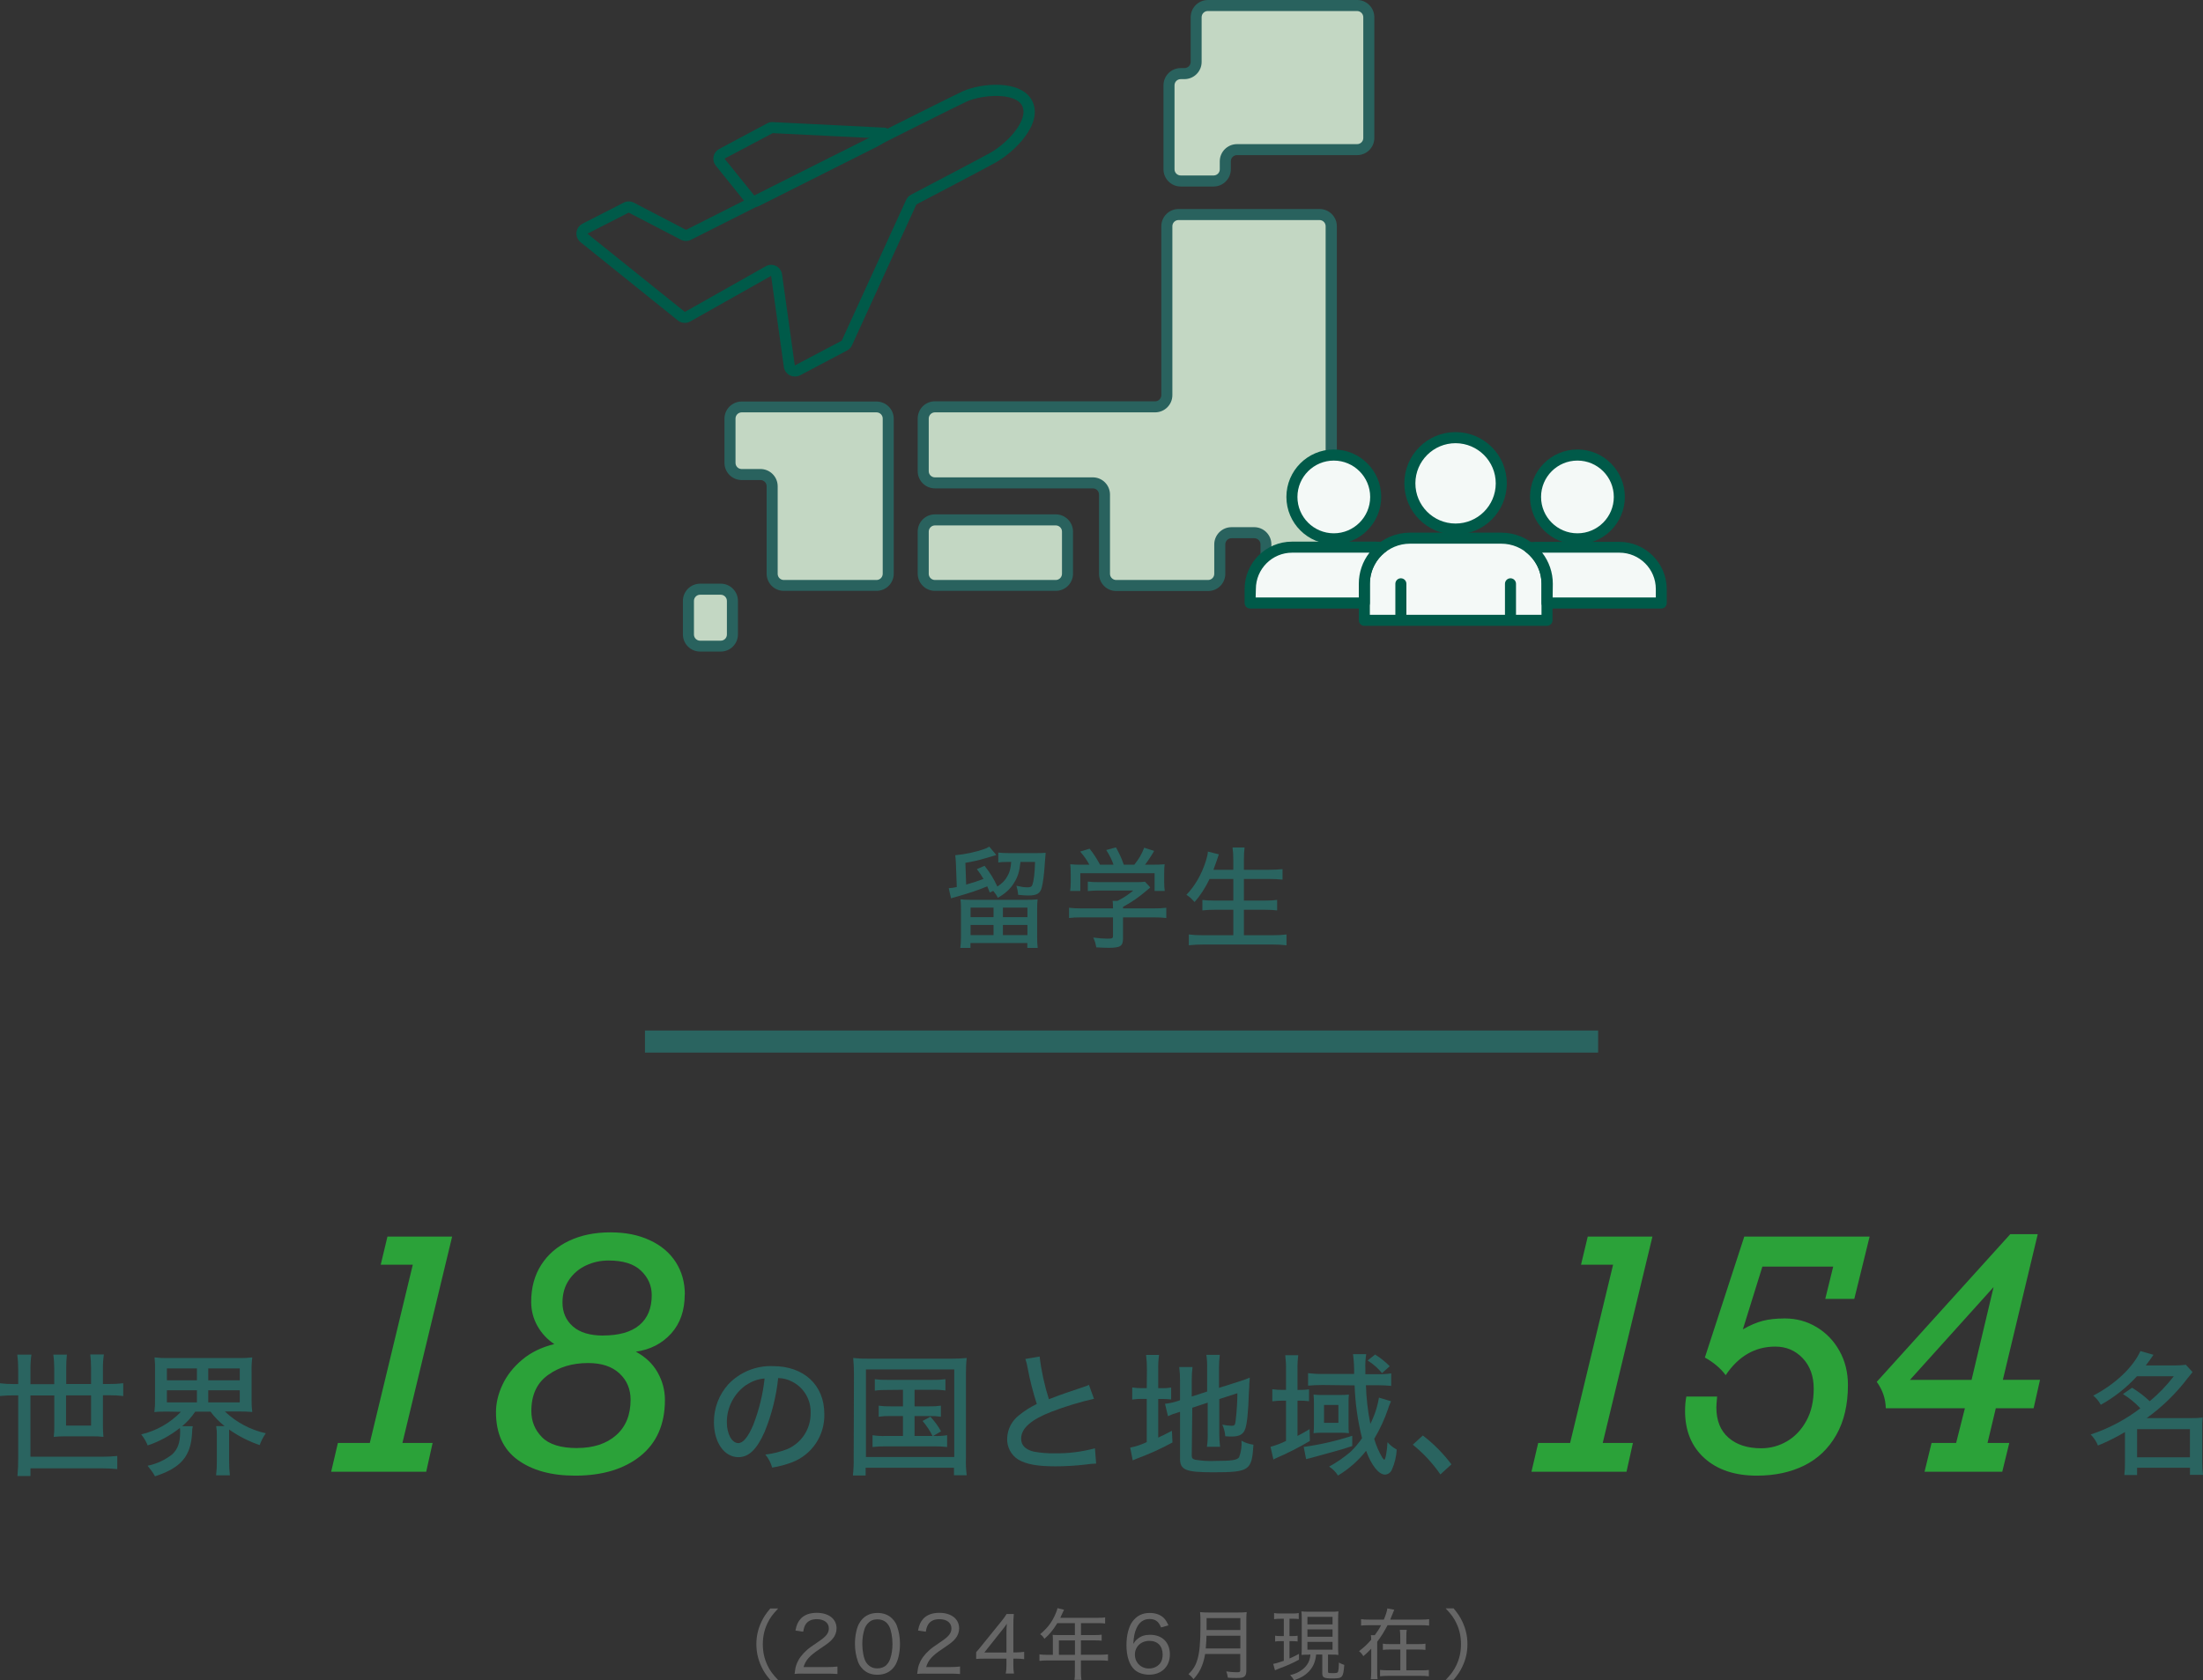 <?xml version="1.0" encoding="UTF-8"?><svg id="_レイヤー_2" xmlns="http://www.w3.org/2000/svg" width="399.14" height="304.53" xmlns:xlink="http://www.w3.org/1999/xlink" viewBox="0 0 399.14 304.53"><rect x="0" y="0" width="399.14" height="304.53" fill="#333333" stroke="none"/><defs><style>.cls-1{clip-path:url(#clippath);}.cls-1,.cls-2,.cls-3,.cls-4,.cls-5,.cls-6,.cls-7,.cls-8,.cls-9,.cls-10,.cls-11,.cls-12,.cls-13,.cls-14{stroke-width:0px;}.cls-1,.cls-2,.cls-7,.cls-8,.cls-9,.cls-10,.cls-11{fill:none;}.cls-3{fill:#005a49;}.cls-4{fill:#666;}.cls-15{clip-path:url(#clippath-3);}.cls-16{clip-path:url(#clippath-7);}.cls-5{fill:#c3d7c3;}.cls-6{fill:#29625e;}.cls-7{clip-path:url(#clippath-2);}.cls-8{clip-path:url(#clippath-1);}.cls-9{clip-path:url(#clippath-4);}.cls-10{clip-path:url(#clippath-5);}.cls-11{clip-path:url(#clippath-6);}.cls-12{fill:#2ba239;}.cls-13{fill:#f4f9f7;}.cls-14{fill:#2a6460;}</style><clipPath id="clippath"><circle class="cls-2" cx="241.67" cy="90.06" r="7.59"/></clipPath><clipPath id="clippath-1"><path class="cls-1" d="M241.67,98.64c-4.74,0-8.59-3.84-8.6-8.58,0-4.74,3.84-8.59,8.58-8.6,4.74,0,8.59,3.84,8.6,8.58,0,0,0,.01,0,.02-.01,4.73-3.85,8.57-8.58,8.58ZM241.67,83.47c-3.64,0-6.59,2.94-6.6,6.58s2.94,6.59,6.58,6.6c3.64,0,6.59-2.94,6.6-6.58h0c0-3.64-2.95-6.59-6.58-6.6Z"/></clipPath><clipPath id="clippath-2"><path class="cls-8" d="M250.42,99.26c-.38-.06-.77-.1-1.16-.1h-15.18c-4.19.01-7.57,3.4-7.58,7.59v2.53h20.69v-3.48c0-2.56,1.2-4.98,3.23-6.54h0Z"/></clipPath><clipPath id="clippath-3"><path class="cls-7" d="M247.19,110.28h-20.69c-.55,0-1-.45-1-1v-2.53c0-4.74,3.84-8.58,8.58-8.59h15.17c.45,0,.89.04,1.33.11.39.06.71.35.81.74.08.37-.05.76-.35,1-1.8,1.36-2.85,3.49-2.85,5.75v3.48c.02.55-.41,1.02-.96,1.04-.01,0-.03,0-.04,0h0ZM227.5,108.28h18.69v-2.48c0-2.04.67-4.03,1.93-5.64h-14c-3.64,0-6.58,2.95-6.58,6.59l-.04,1.53Z"/></clipPath><clipPath id="clippath-4"><circle class="cls-2" cx="285.8" cy="90.06" r="7.59"/></clipPath><clipPath id="clippath-5"><path class="cls-9" d="M285.8,98.64c-4.74,0-8.59-3.85-8.59-8.59s3.85-8.59,8.59-8.59,8.59,3.85,8.59,8.59h0c0,4.75-3.85,8.59-8.59,8.59ZM285.8,83.47c-3.64,0-6.59,2.95-6.59,6.59s2.95,6.59,6.59,6.59,6.59-2.95,6.59-6.59h0c0-3.64-2.95-6.59-6.59-6.59Z"/></clipPath><clipPath id="clippath-6"><path class="cls-10" d="M277.05,99.26c.39-.06.78-.1,1.17-.1h15.17c4.19.01,7.58,3.4,7.59,7.59v2.53h-20.69v-3.48c-.01-2.56-1.21-4.98-3.24-6.54h0Z"/></clipPath><clipPath id="clippath-7"><path class="cls-11" d="M301,110.28h-20.71c-.55,0-1-.45-1-1v-3.48c0-2.26-1.06-4.38-2.85-5.75-.3-.24-.44-.63-.36-1,.1-.39.42-.68.81-.74.44-.07.88-.1,1.33-.11h15.17c4.74,0,8.58,3.85,8.59,8.59v2.53c-.02.53-.45.95-.98.96ZM281.31,108.28h18.69v-1.53c0-3.64-2.95-6.58-6.59-6.59h-14c1.25,1.61,1.93,3.6,1.93,5.64l-.03,2.48Z"/></clipPath></defs><g id="_レイヤー_1-2"><rect class="cls-5" x="167.27" y="94.22" width="26.14" height="11.86" rx="2.12" ry="2.12"/><path class="cls-6" d="M191.29,107.08h-21.9c-1.72,0-3.11-1.39-3.12-3.11v-7.64c0-1.72,1.4-3.11,3.12-3.11h21.9c1.72,0,3.11,1.39,3.12,3.11v7.67c-.02,1.71-1.41,3.08-3.12,3.08ZM169.39,95.22c-.61,0-1.11.5-1.12,1.11v7.67c0,.61.51,1.11,1.12,1.11h21.9c.61,0,1.11-.5,1.12-1.11v-7.67c0-.61-.51-1.11-1.12-1.11h-21.9Z"/><path class="cls-5" d="M218.82,1c-1.17,0-2.11.95-2.11,2.12v8.11c0,1.17-.95,2.11-2.12,2.11h-.69c-1.17,0-2.11.95-2.12,2.12v15.23c.01,1.16.96,2.1,2.12,2.11h6c1.16-.02,2.09-.95,2.1-2.11v-1.45c0-1.17.94-2.11,2.11-2.12h21.74c1.17.02,2.13-.92,2.15-2.09,0-.01,0-.02,0-.03V3.12c0-1.17-.94-2.11-2.11-2.12h-27.07Z"/><path class="cls-6" d="M219.92,33.8h-6c-1.72,0-3.11-1.39-3.12-3.11v-15.23c0-1.72,1.4-3.12,3.12-3.12h.69c.61,0,1.11-.5,1.12-1.11V3.12c0-1.71,1.38-3.1,3.09-3.12h27.07c1.72,0,3.11,1.4,3.11,3.12v21.88c0,1.72-1.39,3.11-3.11,3.11h-21.74c-.62-.02-1.13.47-1.15,1.09,0,.01,0,.03,0,.04v1.45c0,1.7-1.38,3.09-3.08,3.11h0ZM213.92,14.34c-.62,0-1.12.5-1.12,1.12v15.23c0,.61.51,1.11,1.12,1.11h6c.6-.02,1.08-.51,1.08-1.11v-1.45c0-1.72,1.39-3.11,3.11-3.12h21.74c.61.02,1.13-.46,1.15-1.07,0-.02,0-.03,0-.05V3.12c0-.61-.5-1.11-1.11-1.12h-27.07c-.61,0-1.11.51-1.11,1.12v8.11c0,1.72-1.4,3.11-3.12,3.11h-.67Z"/><path class="cls-5" d="M134.38,73.73c-1.16,0-2.11.95-2.12,2.11v8c-.02,1.18.92,2.14,2.1,2.16,0,0,.01,0,.02,0h3.4c1.17,0,2.11.94,2.12,2.11v15.89c0,1.16.95,2.1,2.11,2.11h16.8c1.16,0,2.11-.95,2.12-2.11v-28.16c-.01-1.16-.96-2.1-2.12-2.11h-24.43Z"/><path class="cls-6" d="M158.81,107.08h-16.81c-1.7,0-3.08-1.38-3.1-3.08v-15.9c-.01-.61-.51-1.1-1.12-1.1h-3.4c-1.72,0-3.12-1.4-3.12-3.12v-8c0-1.72,1.4-3.11,3.12-3.11h24.43c1.72,0,3.11,1.39,3.12,3.11v28.12c-.02,1.71-1.41,3.08-3.12,3.08ZM134.38,74.73c-.61,0-1.11.5-1.12,1.11v8c-.02.62.46,1.14,1.08,1.16.01,0,.03,0,.04,0h3.4c1.72,0,3.11,1.39,3.12,3.11v15.89c0,.61.5,1.11,1.11,1.11h16.8c.61,0,1.11-.5,1.12-1.11v-28.16c0-.61-.51-1.11-1.12-1.11h-24.43Z"/><path class="cls-5" d="M211.41,71.61c0,1.16-.95,2.11-2.11,2.12h-39.91c-1.16,0-2.11.95-2.12,2.11v9.55c0,1.17.95,2.11,2.12,2.12h28.61c1.16,0,2.1.95,2.11,2.11v14.38c0,1.17.95,2.11,2.12,2.11h16.65c1.17,0,2.11-.94,2.12-2.11v-5.34c0-1.17.95-2.11,2.12-2.12h4.15c1.17,0,2.11.95,2.11,2.12v5.34c.01,1.16.96,2.1,2.12,2.11h7.59c1.17,0,2.11-.94,2.12-2.11v-63c0-1.17-.95-2.12-2.12-2.12h-25.56c-1.17,0-2.12.95-2.12,2.12v30.61Z"/><path class="cls-6" d="M239.09,107.08h-7.59c-1.72,0-3.11-1.39-3.12-3.11v-5.31c0-.61-.5-1.11-1.11-1.12h-4.15c-.62,0-1.12.5-1.12,1.12v5.34c0,1.72-1.39,3.11-3.11,3.11h-16.65c-1.72,0-3.11-1.39-3.12-3.11v-14.38c0-.61-.5-1.11-1.11-1.11,0,0,0,0-.01,0h-28.61c-1.72,0-3.12-1.4-3.12-3.12v-9.55c0-1.72,1.4-3.11,3.12-3.11h39.91c.61,0,1.11-.51,1.11-1.12v-30.61c0-1.72,1.4-3.12,3.12-3.12h25.56c1.72,0,3.12,1.4,3.12,3.12v63c-.02,1.71-1.41,3.08-3.12,3.08h0ZM223.09,95.54h4.15c1.72,0,3.11,1.4,3.11,3.12v5.34c0,.61.51,1.11,1.12,1.11h7.59c.61,0,1.11-.5,1.12-1.11v-63c0-.62-.5-1.12-1.12-1.12h-25.53c-.62,0-1.12.5-1.12,1.12v30.61c0,1.72-1.39,3.11-3.11,3.12h-39.91c-.61,0-1.11.5-1.12,1.11v9.55c0,.62.5,1.12,1.12,1.12h28.61c1.72,0,3.1,1.39,3.11,3.11v14.38c0,.61.51,1.11,1.12,1.11h16.65c.61,0,1.11-.49,1.12-1.1,0,0,0,0,0-.01v-5.34c0-1.72,1.4-3.12,3.12-3.12h-.03Z"/><rect class="cls-5" x="124.73" y="106.78" width="7.97" height="10.3" rx="2.12" ry="2.12"/><path class="cls-6" d="M130.59,118.08h-3.75c-1.72,0-3.11-1.39-3.11-3.11h0v-6.07c0-1.72,1.39-3.11,3.11-3.12h3.75c1.72,0,3.11,1.4,3.11,3.12v6.1c-.02,1.71-1.4,3.08-3.11,3.08ZM126.84,107.78c-.61,0-1.11.51-1.11,1.12v6.1c0,.61.5,1.11,1.11,1.11h3.75c.61,0,1.11-.5,1.11-1.11h0v-6.1c0-.61-.5-1.11-1.11-1.12h-3.75Z"/><path class="cls-3" d="M144,68.23c-.32,0-.63-.08-.91-.22-.58-.3-.98-.86-1.07-1.5l-2.31-16.51-14.65,8.26c-.71.4-1.6.33-2.24-.18l-17.64-14.19c-.86-.69-1-1.95-.31-2.81.18-.22.4-.4.65-.53l7.48-3.82c.58-.3,1.26-.3,1.84,0l9.46,4.93c1.92-1,47.38-23.85,50.08-25.09,3.25-1.5,10.65-2.25,12.64,1.73,2.08,4.15-3.31,9.32-6.66,11.17-2.55,1.41-10.87,5.77-14.33,7.58l-11.67,25.53c-.18.41-.49.74-.89.94l-8.47,4.48c-.31.16-.65.24-1,.23h0ZM139.71,48c.31,0,.61.07.89.2.59.29,1,.86,1.09,1.51l2.31,16.52,8.5-4.48,11.68-25.53c.19-.4.5-.73.89-.94,3.46-1.81,11.76-6.16,14.3-7.56,3.15-1.74,7.08-6,5.83-8.53-1.25-2.53-7.34-2-10-.81s-48.1,24.1-50,25.07c-.57.29-1.25.29-1.82,0l-9.47-4.92-7.48,3.82,17.65,14.18,14.65-8.27c.3-.17.64-.26.98-.26h0Z"/><path class="cls-3" d="M136.69,37.51c-.61,0-1.19-.27-1.57-.74l-5.45-6.77c-.68-.87-.53-2.13.34-2.81.09-.07.19-.14.29-.19l8.7-4.64c.31-.17.65-.25,1-.23l20.11,1c.58-.03,1.09.35,1.23.91.08.42.25,1.19-2.59,2.62l-21.17,10.64c-.28.14-.58.21-.89.21ZM140,24.13l-8.73,4.62,5.45,6.76,20.91-10.51-17.63-.87Z"/><circle class="cls-13" cx="263.74" cy="87.6" r="8.28"/><path class="cls-3" d="M263.74,96.87c-5.13.01-9.29-4.13-9.3-9.26-.01-5.13,4.13-9.29,9.26-9.3,5.13-.01,9.29,4.13,9.3,9.26,0,0,0,.02,0,.03,0,5.11-4.15,9.26-9.26,9.27ZM263.74,80.32c-4.02-.01-7.29,3.24-7.3,7.26-.01,4.02,3.24,7.29,7.26,7.3s7.29-3.24,7.3-7.26c0,0,0-.01,0-.02,0-4.01-3.25-7.26-7.26-7.28Z"/><path class="cls-13" d="M253.81,105.8v6.62h26.48v-6.62c-.02-4.57-3.72-8.26-8.29-8.27h-16.54c-4.56.01-8.26,3.71-8.27,8.27v6.62h6.62v-6.62Z"/><path class="cls-3" d="M280.29,113.42h-33.1c-.55,0-1-.45-1-1v-6.62c0-5.12,4.15-9.26,9.27-9.27h16.54c5.12,0,9.27,4.15,9.28,9.27v6.62c0,.55-.44.99-.99,1ZM274.67,111.42h4.62v-5.62c-.01-4.02-3.27-7.27-7.29-7.27h-16.54c-4.01,0-7.26,3.26-7.27,7.27v5.62h4.62v-5.62c0-.55.45-1,1-1s1,.45,1,1v5.62h17.86v-5.62c0-.55.45-1,1-1s1,.45,1,1v5.62Z"/><circle class="cls-13" cx="241.67" cy="90.06" r="7.59"/><path class="cls-3" d="M241.67,98.64c-4.74,0-8.59-3.84-8.6-8.58,0-4.74,3.84-8.59,8.58-8.6,4.74,0,8.59,3.84,8.6,8.58,0,0,0,.01,0,.02-.01,4.73-3.85,8.57-8.58,8.58ZM241.67,83.47c-3.64,0-6.59,2.94-6.6,6.58s2.94,6.59,6.58,6.6c3.64,0,6.59-2.94,6.6-6.58h0c0-3.64-2.95-6.59-6.58-6.6Z"/><path class="cls-13" d="M250.42,99.26c-.38-.06-.77-.1-1.16-.1h-15.18c-4.19.01-7.57,3.4-7.58,7.59v2.53h20.69v-3.48c0-2.56,1.2-4.98,3.23-6.54h0Z"/><path class="cls-3" d="M247.19,110.28h-20.69c-.55,0-1-.45-1-1v-2.53c0-4.74,3.84-8.58,8.58-8.59h15.17c.45,0,.89.04,1.33.11.39.06.71.35.81.74.08.37-.05.76-.35,1-1.8,1.36-2.85,3.49-2.85,5.75v3.48c.02.55-.41,1.02-.96,1.04-.01,0-.03,0-.04,0h0ZM227.5,108.28h18.69v-2.48c0-2.04.67-4.03,1.93-5.64h-14c-3.64,0-6.58,2.95-6.58,6.59l-.04,1.53Z"/><g class="cls-15"><circle class="cls-13" cx="241.67" cy="90.06" r="7.59"/><path class="cls-3" d="M241.67,98.64c-4.74,0-8.59-3.84-8.6-8.58,0-4.74,3.84-8.59,8.58-8.6,4.74,0,8.59,3.84,8.6,8.58,0,0,0,.01,0,.02-.01,4.73-3.85,8.57-8.58,8.58ZM241.67,83.47c-3.64,0-6.59,2.94-6.6,6.58s2.94,6.59,6.58,6.6c3.64,0,6.59-2.94,6.6-6.58h0c0-3.64-2.95-6.59-6.58-6.6Z"/><path class="cls-13" d="M226.5,106.75c0-4.19,3.39-7.58,7.58-7.59h15.18c4.19.01,7.57,3.4,7.58,7.59v2.53h-30.34v-2.53Z"/><path class="cls-3" d="M256.84,110.28h-30.34c-.55,0-1-.45-1-1v-2.53c0-4.74,3.84-8.58,8.58-8.59h15.17c4.74,0,8.58,3.85,8.59,8.59v2.53c0,.55-.45,1-1,1ZM227.5,108.28h28.34v-1.53c0-3.64-2.95-6.58-6.59-6.59h-15.17c-3.64,0-6.58,2.95-6.58,6.59v1.53Z"/></g><circle class="cls-13" cx="285.8" cy="90.06" r="7.59"/><path class="cls-3" d="M285.8,98.64c-4.74,0-8.59-3.85-8.59-8.59s3.85-8.59,8.59-8.59,8.59,3.85,8.59,8.59h0c0,4.75-3.85,8.59-8.59,8.59ZM285.8,83.47c-3.64,0-6.59,2.95-6.59,6.59s2.95,6.59,6.59,6.59,6.59-2.95,6.59-6.59h0c0-3.64-2.95-6.59-6.59-6.59Z"/><path class="cls-13" d="M277.05,99.26c.39-.06.78-.1,1.17-.1h15.17c4.19.01,7.58,3.4,7.59,7.59v2.53h-20.69v-3.48c-.01-2.56-1.21-4.98-3.24-6.54h0Z"/><path class="cls-3" d="M301,110.28h-20.71c-.55,0-1-.45-1-1v-3.48c0-2.26-1.06-4.38-2.85-5.75-.3-.24-.44-.63-.36-1,.1-.39.42-.68.81-.74.44-.07.88-.1,1.33-.11h15.17c4.74,0,8.58,3.85,8.59,8.59v2.53c-.02.53-.45.95-.98.96ZM281.31,108.28h18.69v-1.53c0-3.64-2.95-6.58-6.59-6.59h-14c1.25,1.61,1.93,3.6,1.93,5.64l-.03,2.48Z"/><g class="cls-16"><circle class="cls-13" cx="285.8" cy="90.06" r="7.59"/><path class="cls-3" d="M285.8,98.64c-4.74,0-8.59-3.85-8.59-8.59s3.85-8.59,8.59-8.59,8.59,3.85,8.59,8.59h0c0,4.75-3.85,8.59-8.59,8.59ZM285.8,83.47c-3.64,0-6.59,2.95-6.59,6.59s2.95,6.59,6.59,6.59,6.59-2.95,6.59-6.59h0c0-3.64-2.95-6.59-6.59-6.59Z"/><path class="cls-13" d="M301,106.75c-.01-4.19-3.4-7.58-7.59-7.59h-15.19c-4.19.01-7.58,3.4-7.59,7.59v2.53h30.37v-2.53Z"/><path class="cls-3" d="M301,110.28h-30.37c-.55,0-1-.45-1-1v-2.53c0-4.74,3.85-8.58,8.59-8.59h15.17c4.74,0,8.58,3.85,8.59,8.59v2.53c0,.54-.44.99-.98,1ZM271.65,108.28h28.35v-1.53c0-3.64-2.95-6.58-6.59-6.59h-15.19c-3.64,0-6.58,2.95-6.59,6.59l.02,1.53Z"/></g><path class="cls-14" d="M116.85,186.76h172.7v4H116.85v-4Z"/><path class="cls-14" d="M3.3,248.28c0-.93-.05-1.86-.17-2.78h2.56c-.13.92-.18,1.85-.17,2.78v2.57h4.31v-2.79c0-.86-.05-1.71-.17-2.56h2.46c-.09.83-.13,1.66-.12,2.5v2.82h4.5v-2.82c0-.85-.04-1.69-.14-2.53h2.46c-.12.84-.18,1.68-.17,2.53v2.82h1.13c.85,0,1.7-.04,2.55-.14v2.32c-.85-.1-1.7-.15-2.55-.14h-1.13v5.42c0,.71.02,1.42.09,2.12-.66-.08-1.33-.11-2-.1h-5c-.67,0-1.34.03-2,.1.08-.66.11-1.33.1-2v-5.51h-4.32v11.11h12.91c.94,0,1.88-.04,2.82-.14v2.38c-.94-.1-1.88-.14-2.82-.14H5.52v1.4h-2.36c.1-1.09.15-2.18.14-3.28v-11.34h-.75c-.85-.01-1.7.03-2.55.12v-2.31c.85.1,1.7.15,2.55.14h.75v-2.55ZM11.97,252.88v5.47h4.53v-5.47h-4.53Z"/><path class="cls-14" d="M30.41,255.82c-1,0-1.69,0-2.44.09.1-.79.14-1.58.12-2.38v-5c.03-.84,0-1.69-.09-2.53.82.1,1.65.14,2.48.12h12.74c.83.02,1.66-.02,2.49-.12-.11.83-.15,1.67-.13,2.51v5c-.02.8.02,1.59.13,2.38-.75-.07-1.47-.09-2.46-.09h-2.51c2.07,1.97,4.63,3.33,7.42,3.95-.47.66-.84,1.38-1.11,2.14-1.97-.67-3.84-1.62-5.54-2.82v5.72c0,.86.04,1.72.14,2.58h-2.5c.1-.86.15-1.72.14-2.58v-4.46c.02-.63-.02-1.26-.12-1.88h1.52c-.96-.76-1.82-1.64-2.55-2.62h-2.77c-.66.99-1.46,1.88-2.37,2.64h1.93c-.09.35-.13.72-.12,1.08-.2,4.36-2,6.46-6.73,8-.17-.32-.36-.63-.57-.92q-.58-.74-.77-1c1.62-.32,3.15-1.03,4.45-2.05,1-.94,1.45-2.07,1.45-4.09,0-.23,0-.47-.05-.7-1.75,1.38-3.72,2.45-5.83,3.16-.29-.72-.69-1.4-1.18-2,2.74-.64,5.25-2.06,7.2-4.09l-2.37-.04ZM30.24,250.15h5.44v-2.15h-5.44v2.15ZM30.24,254.15h5.44v-2.19h-5.44v2.19ZM37.73,250.15h5.71v-2.15h-5.71v2.15ZM37.73,254.15h5.71v-2.19h-5.71v2.19Z"/><path class="cls-14" d="M138.53,259.5c-1.4,3.18-2.87,4.58-4.75,4.58-2.55,0-4.43-2.67-4.43-6.34-.02-2.53.91-4.98,2.6-6.86,2.1-2.22,5.05-3.42,8.1-3.3,5.61,0,9.3,3.44,9.3,8.65.12,3.83-2.17,7.33-5.74,8.74-1.2.46-2.44.8-3.71,1-.24-.87-.66-1.67-1.23-2.36,1.37-.16,2.71-.5,4-1,2.6-1.13,4.25-3.72,4.2-6.55.08-2.36-1.2-4.56-3.3-5.64-.79-.43-1.68-.66-2.58-.68-.35,3.35-1.18,6.64-2.46,9.76ZM135.23,250.97c-2.23,1.54-3.56,4.09-3.54,6.8,0,2.09.91,3.76,2.07,3.76.87,0,1.76-1.06,2.7-3.26,1.06-2.71,1.76-5.55,2.07-8.45-1.19.09-2.33.5-3.3,1.18v-.03Z"/><path class="cls-14" d="M154.72,249.05c0-1.09-.05-2-.14-2.94.93.1,1.87.14,2.81.12h14.92c.95.01,1.9-.03,2.84-.12-.11.98-.15,1.96-.14,2.94v15.13c-.04,1.06,0,2.13.14,3.18h-2.31v-1.36h-16v1.4h-2.31c.12-1.06.16-2.12.14-3.18l.05-15.17ZM156.89,264.05h16v-15.87h-16v15.87ZM160.72,251.9c-.74-.02-1.49.02-2.22.13v-2.08c.74.1,1.48.14,2.22.12h8.28c.77.02,1.53-.02,2.29-.12v2.05c-.75-.11-1.5-.15-2.26-.13h-3.33v3h2.65c.71.02,1.42-.02,2.12-.12v2c-.7-.1-1.41-.14-2.12-.12h-2.65v3.61h3.61c.77.03,1.53-.02,2.29-.14v2.14c-.76-.09-1.52-.13-2.29-.12h-8.91c-.77-.01-1.54.03-2.31.12v-2.14c.76.12,1.54.17,2.31.14h3.2v-3.61h-2.28c-.71-.02-1.42.02-2.12.12v-2c.7.1,1.41.14,2.12.12h2.28v-3l-2.88.03ZM168.57,256.75c.75.8,1.4,1.69,1.93,2.65l-1.52.89c-.49-1-1.11-1.93-1.83-2.77l1.42-.77Z"/><path class="cls-14" d="M188.36,245.84c.31,2.63.88,5.22,1.68,7.74,1.16-.46,1.91-.73,3.13-1.16l3.23-1.09c.31-.09.6-.21.89-.36l.92,2.53c-2.62.6-5.19,1.38-7.69,2.34-3.68,1.42-5.51,3-5.51,4.89,0,1.18.74,1.95,2.26,2.34,1.26.23,2.53.34,3.81.31,2.46.04,4.92-.26,7.3-.91l.22,2.77c-.63.02-1.26.08-1.88.17-1.83.22-3.68.33-5.52.33-3.23,0-5.23-.36-6.72-1.23-1.31-.83-2.07-2.3-2-3.85.05-1.64.84-3.17,2.14-4.17.99-.81,2.07-1.5,3.23-2.05-.7-2.16-1.26-4.37-1.68-6.6-.08-.53-.21-1.05-.39-1.56l2.58-.44Z"/><path class="cls-14" d="M207.8,248.28c.01-.91-.04-1.82-.15-2.73h2.35c-.13.91-.18,1.83-.15,2.75v3.28h.6c.58.02,1.17-.02,1.74-.12v2.16c-.6-.07-1.21-.1-1.81-.09h-.53v7c.94-.43,1.28-.6,2.48-1.23l.1,2.12c-2.14,1.16-4.36,2.16-6.65,3l-.55.24-.46-2.31c1.04-.21,2.05-.54,3-1v-7.83h-.7c-.65-.02-1.29.02-1.93.12v-2.19c.64.1,1.28.14,1.93.12h.7l.03-3.29ZM215.92,263.72c0,.51.12.67.6.82,1.21.2,2.44.28,3.66.22,3,0,3.95-.15,4.32-.66.36-.96.51-1.98.43-3,.67.37,1.41.62,2.17.72-.29,4.7-.7,5-7.35,5-4.92,0-5.95-.43-5.95-2.46v-8.5l-.65.21c-.53.15-1.04.34-1.54.58l-.53-2.24c.76-.09,1.51-.25,2.24-.48l.48-.17v-3.49c.01-.85-.04-1.69-.15-2.53h2.41c-.1.81-.14,1.62-.14,2.43v2.92l2.79-.9v-4.31c.02-.78-.03-1.57-.14-2.34h2.43c-.09.79-.14,1.59-.14,2.39v3.59l3.57-1.13c.68-.2,1.35-.44,2-.73q0,.34-.08,1.11c0,.22,0,.73-.07,1.45-.12,3.76-.34,5.8-.67,6.74s-1,1.38-2.41,1.38c-.31,0-.6,0-1.21-.05-.05-.73-.23-1.44-.53-2.1.55.12,1.12.19,1.69.2.51,0,.63-.12.72-.9.2-1.66.31-3.33.32-5l-3.28,1.06v6.29c0,.79.04,1.58.14,2.36h-2.38c.12-.8.16-1.62.14-2.43v-5.57l-2.79.92-.1,8.6Z"/><path class="cls-14" d="M233,248.28c.02-.9-.03-1.79-.14-2.68h2.36c-.12.89-.16,1.78-.14,2.68v3.61h.29c.6.01,1.2-.02,1.8-.1v2.15c-.59-.08-1.18-.11-1.78-.1h-.31v6.39c.79-.41,1.2-.63,2.19-1.23l.05,2.14c-1.96,1.17-4,2.21-6.1,3.11-.17.07-.34.16-.5.26l-.53-2.31c.97-.26,1.91-.61,2.81-1.06v-7.3h-.57c-.64-.01-1.28.03-1.91.12v-2.19c.64.09,1.28.13,1.93.12h.55v-3.61ZM245,262.06c-1.43.48-1.67.55-3.06.94l-4.73,1.3c-.19.03-.38.08-.57.14l-.44-2.24c.06.01.11.01.17,0,2.93-.41,5.82-1.08,8.63-2v1.86ZM239.65,251c-1,0-2,.05-2.65.12v-2.26c.9.11,1.8.16,2.7.14h5.64c.02-1.2-.04-2.4-.2-3.59h2.39c-.14.87-.19,1.75-.15,2.63v1h2.22c.82.03,1.65-.02,2.46-.14v2.26c-.68-.07-1.64-.12-2.58-.12h-2c.07,2.35.34,4.69.8,7,.76-1.49,1.29-3.1,1.56-4.75l2.17.65c-.05.17-.11.33-.19.48-.13.28-.23.57-.31.87-.65,1.91-1.5,3.74-2.53,5.47.34,1.19.84,2.33,1.47,3.4.07.08.13.16.19.24.03.07.09.12.17.14.21,0,.5-1.54.58-3.18.46.54,1.03,1,1.66,1.33-.05,1.28-.36,2.54-.89,3.71-.22.48-.68.81-1.21.84-1.13,0-2.43-1.59-3.44-4.31-1.41,1.79-3.14,3.31-5.09,4.48-.41-.66-.96-1.21-1.61-1.62,1.39-.76,2.7-1.66,3.9-2.69.77-.75,1.46-1.57,2.07-2.46-.79-3.13-1.24-6.34-1.35-9.57l-5.78-.07ZM238.06,254.26c0-.51-.02-1.01-.07-1.52.53.06,1.07.08,1.61.07h3.3c.5,0,1-.02,1.5-.07-.05.37-.08.75-.07,1.13v4.41c-.01.48.01.97.07,1.45-.54-.06-1.08-.08-1.62-.08h-3.25c-.51,0-1.03.02-1.54.08.05-.49.07-.98.07-1.47v-4ZM239.89,257.85h2.6v-3.23h-2.6v3.23ZM250.4,248.85c-.74-.9-1.62-1.67-2.61-2.29l1.35-1.08c.97.6,1.86,1.31,2.65,2.12l-1.39,1.25Z"/><path class="cls-14" d="M257.79,260.15c1.96,1.5,3.7,3.26,5.18,5.23l-2,1.83c-1.4-2.03-3.08-3.85-5-5.39l1.82-1.67Z"/><path class="cls-14" d="M386.29,251.5c1.15.7,2.22,1.52,3.2,2.44,1.62-1.34,3.08-2.86,4.36-4.53h-6.67c-1.89,2.07-4.11,3.82-6.56,5.18-.34-.64-.8-1.21-1.37-1.66,3.95-2.05,7.23-5.14,8.55-8.08l2.37.68c-.63.91-.82,1.18-1.4,1.93h5.11c.72,0,1.44-.04,2.16-.12l1.21,1.32c-.29.34-.36.46-.87,1.08-2.11,2.78-4.61,5.22-7.44,7.26h8.24c.63.01,1.27-.02,1.9-.1-.08.7-.11,1.4-.08,2.1v6c0,.77.04,1.53.14,2.29h-2.36v-1.29h-9.58v1.32h-2.31c.09-.77.13-1.55.11-2.32v-5.47c-1.57.94-3.2,1.75-4.89,2.44-.3-.75-.75-1.43-1.32-2,3.24-1.07,6.29-2.67,9-4.75-.93-.99-1.99-1.86-3.15-2.58l1.65-1.14ZM387.2,264.1h9.57v-5.1h-9.57v5.1Z"/><path class="cls-12" d="M78.38,261.51l-1.16,5.21h-17.22l1.22-5.21h5.78l7.79-32.31h-5.81l1.22-5.1h11.72l-9.01,37.41h5.47Z"/><path class="cls-12" d="M124.06,234.58c0,2.91-.82,5.27-2.46,7.09-1.64,1.82-3.78,2.92-6.4,3.3,1.74.93,3.05,2.17,3.94,3.74.89,1.57,1.33,3.24,1.33,5.01,0,4.38-1.48,7.76-4.43,10.14-2.96,2.38-6.91,3.57-11.85,3.57-4.32,0-7.79-.96-10.41-2.87-2.62-1.92-3.92-4.79-3.92-8.62,0-1.66.4-3.33,1.19-5.01.79-1.68,1.98-3.19,3.57-4.52s3.52-2.27,5.81-2.82c-1.28-.85-2.3-1.94-3.06-3.29-.75-1.34-1.13-2.79-1.13-4.36,0-2.57.6-4.8,1.8-6.68,1.2-1.89,2.88-3.35,5.05-4.38,2.17-1.03,4.66-1.54,7.48-1.54s5.1.47,7.15,1.42c2.05.94,3.62,2.27,4.72,3.98,1.09,1.71,1.64,3.66,1.64,5.85ZM104.57,262.42c2.95,0,5.3-.77,7.05-2.31,1.76-1.54,2.63-3.69,2.63-6.44,0-1.93-.67-3.52-2.02-4.77-1.35-1.26-3.24-1.88-5.68-1.88-2.83,0-5.25.72-7.26,2.17-2.01,1.44-3.02,3.62-3.02,6.53,0,1.85.64,3.43,1.93,4.74,1.28,1.31,3.41,1.97,6.37,1.97ZM109.27,242.03c2.87,0,5.06-.62,6.56-1.87,1.5-1.25,2.25-3.06,2.25-5.44,0-1.72-.65-3.2-1.94-4.43-1.29-1.24-3.25-1.85-5.88-1.85-1.43,0-2.79.29-4.06.88-1.27.59-2.31,1.46-3.1,2.62s-1.19,2.53-1.19,4.12c0,1.77.63,3.21,1.88,4.32,1.25,1.1,3.08,1.66,5.48,1.66Z"/><path class="cls-12" d="M295.85,261.51l-1.16,5.21h-17.22l1.22-5.21h5.78l7.79-32.31h-5.81l1.22-5.1h11.72l-9.01,37.41h5.47Z"/><path class="cls-12" d="M330.7,235.4l1.44-5.86h-12.83l-3.54,11.38c1.28-.74,2.48-1.25,3.58-1.54,1.11-.29,2.45-.44,4.04-.44,2.08,0,3.99.52,5.74,1.57,1.75,1.05,3.13,2.49,4.15,4.32,1.02,1.83,1.53,3.89,1.53,6.17,0,3.55-.7,6.57-2.11,9.05-1.41,2.48-3.35,4.33-5.82,5.55s-5.33,1.83-8.58,1.83c-3.98,0-7.15-1.06-9.49-3.17-2.34-2.11-3.51-4.97-3.51-8.55,0-.96.08-1.83.23-2.61h5.58c-.09,1-.14,1.65-.14,1.95,0,2.4.74,4.23,2.21,5.51s3.45,1.91,5.92,1.91c1.66,0,3.22-.42,4.67-1.27s2.62-2.09,3.51-3.71c.89-1.62,1.33-3.57,1.33-5.83s-.67-4.12-2-5.52c-1.33-1.4-2.99-2.1-4.97-2.1-3.66,0-6.66,1.73-8.98,5.18-.92-1.25-2.18-2.31-3.77-3.2l7.14-21.92h22.71l-2.78,11.3h-5.27Z"/><path class="cls-12" d="M369.61,250.07l-1.16,5.15h-6.85l-1.5,6.29h3.94l-1.27,5.21h-14.08l1.27-5.21h4.45l1.59-6.29h-14.33c-.04-1.74-.58-3.33-1.64-4.79l24.19-26.76h4.98l-6.32,26.39h6.74ZM361.2,233.25l-15.15,16.82h11.16l3.99-16.82Z"/><path class="cls-4" d="M139.56,304.46c-.83-.98-1.2-1.55-1.62-2.45-.6-1.29-.9-2.61-.9-4.03s.29-2.75.9-4.03c.42-.9.8-1.47,1.62-2.45h1.43c-1.05,1.11-1.48,1.72-1.95,2.69-.56,1.18-.83,2.42-.83,3.8s.27,2.62.83,3.8c.46.97.9,1.58,1.95,2.69h-1.43Z"/><path class="cls-4" d="M145.58,303.3c-.94,0-1.16.01-1.62.06.14-1.06.18-1.29.39-1.82.36-.92.95-1.72,1.85-2.51.46-.41.8-.64,2.18-1.58,1.33-.9,1.79-1.5,1.79-2.34,0-1.02-.85-1.67-2.18-1.67-.91,0-1.57.29-1.98.88-.25.36-.36.7-.48,1.39l-1.41-.21c.2-1.01.43-1.54.91-2.09.66-.74,1.65-1.12,2.94-1.12,2.19,0,3.6,1.11,3.6,2.82,0,.66-.24,1.32-.66,1.82-.45.56-.8.84-2.39,1.91-1.85,1.23-2.56,2.03-2.93,3.28h4.33c.74,0,1.32-.03,1.81-.1v1.36c-.6-.06-1.08-.07-1.83-.07h-4.31Z"/><path class="cls-4" d="M156.3,302.46c-.39-.39-.69-.84-.85-1.32-.36-.98-.55-2.09-.55-3.22,0-1.5.32-3.01.83-3.82.7-1.18,1.82-1.79,3.26-1.79,1.08,0,2.02.36,2.67,1.04.39.39.69.85.85,1.32.36.98.55,2.07.55,3.25,0,1.68-.38,3.21-1,4.08-.73,1.01-1.76,1.51-3.11,1.51-1.08,0-1.97-.35-2.66-1.04ZM157.26,294.17c-.29.32-.5.67-.62,1.04-.27.81-.41,1.74-.41,2.73,0,1.26.27,2.61.64,3.24.48.78,1.18,1.18,2.09,1.18.67,0,1.26-.22,1.67-.64.29-.31.53-.69.66-1.11.28-.84.41-1.72.41-2.7,0-1.19-.25-2.54-.6-3.18-.45-.84-1.16-1.26-2.14-1.26-.71,0-1.26.22-1.69.71Z"/><path class="cls-4" d="M167.79,303.3c-.94,0-1.16.01-1.62.06.14-1.06.18-1.29.39-1.82.36-.92.95-1.72,1.85-2.51.46-.41.8-.64,2.18-1.58,1.33-.9,1.79-1.5,1.79-2.34,0-1.02-.85-1.67-2.18-1.67-.91,0-1.57.29-1.98.88-.25.36-.36.7-.48,1.39l-1.41-.21c.2-1.01.43-1.54.91-2.09.66-.74,1.65-1.12,2.94-1.12,2.19,0,3.6,1.11,3.6,2.82,0,.66-.24,1.32-.66,1.82-.45.56-.8.84-2.39,1.91-1.85,1.23-2.56,2.03-2.93,3.28h4.33c.74,0,1.32-.03,1.81-.1v1.36c-.6-.06-1.08-.07-1.83-.07h-4.31Z"/><path class="cls-4" d="M176.86,299.42c.32-.36.63-.71.97-1.15l3.49-4.31c.5-.62.76-.95,1.06-1.46h1.3c-.07.85-.08,1.26-.08,2.37v4.59h.52c.56,0,.92-.03,1.44-.1v1.33c-.53-.07-.85-.1-1.44-.1h-.52v1.16c0,.69.03,1.04.11,1.54h-1.49c.1-.48.13-.9.13-1.55v-1.15h-3.8c-.8,0-1.2.01-1.69.06v-1.23ZM182.35,296.12c0-.74.01-1.16.07-1.85-.28.42-.56.8-1.01,1.34l-3.07,3.87h4.01v-3.36Z"/><path class="cls-4" d="M190.76,297.11c0-.31-.01-.56-.04-.83.29.03.6.04.99.04h3.04v-2.16h-3.19c-.74,1.22-1.37,2-2.33,2.84-.27-.42-.42-.59-.77-.84,1.4-1.19,2.14-2.19,2.79-3.7.18-.42.28-.73.35-1.02l1.18.29c-.07.15-.1.21-.18.39q-.08.17-.31.66-.11.25-.18.41h6.82c.62,0,.94-.01,1.3-.07v1.11c-.39-.06-.7-.07-1.3-.07h-3.08v2.16h2.45c.6,0,.92-.01,1.3-.07v1.09c-.36-.04-.71-.06-1.28-.06h-2.48v2.61h3.45c.63,0,1.04-.03,1.46-.08v1.18c-.43-.06-.87-.08-1.46-.08h-3.45v2.16c0,.63.03.98.1,1.36h-1.27c.07-.38.08-.7.08-1.37v-2.14h-4.96c-.6,0-1.01.03-1.46.08v-1.18c.42.06.84.08,1.46.08h.97v-2.79ZM194.76,299.9v-2.61h-2.91v2.61h2.91Z"/><path class="cls-4" d="M210.36,294.94c-.43-1.08-1.04-1.53-2.09-1.53s-1.86.56-2.35,1.65c-.36.81-.5,1.48-.59,2.86.27-.43.42-.62.73-.87.64-.55,1.36-.78,2.3-.78,2.21,0,3.6,1.37,3.6,3.56s-1.51,3.67-3.75,3.67c-1.05,0-2.02-.32-2.65-.9-.94-.84-1.47-2.47-1.47-4.45,0-1.76.41-3.36,1.08-4.27.79-1.06,1.79-1.57,3.15-1.57,1.05,0,1.93.32,2.54.92.34.35.53.66.84,1.33l-1.33.38ZM205.62,299.86c0,1.44,1.09,2.52,2.55,2.52.9,0,1.7-.42,2.13-1.09.22-.36.35-.88.35-1.43,0-1.55-.91-2.49-2.41-2.49s-2.62,1.05-2.62,2.49Z"/><path class="cls-4" d="M218.34,299.77c-.13.76-.29,1.4-.53,2.02-.36.97-.78,1.64-1.57,2.52-.27-.36-.5-.6-.91-.9.85-.84,1.29-1.54,1.62-2.66.39-1.33.55-3.01.55-6.26,0-1.2-.01-1.82-.07-2.33.52.06.9.07,1.51.07h5.43c.66,0,1.02-.01,1.5-.07-.04.41-.06.71-.06,1.48v9.13c0,.6-.13.92-.42,1.12-.27.15-.59.21-1.39.21-.41,0-.84-.01-1.54-.06-.06-.45-.13-.7-.28-1.13.71.11,1.36.15,1.96.15.48,0,.57-.07.57-.41v-2.9h-6.39ZM224.73,298.75v-2.31h-6.14c0,.57-.04,1.22-.13,2.31h6.26ZM224.73,295.41v-2.16h-6.12v2.16h6.12Z"/><path class="cls-4" d="M232.02,293.37c-.57,0-.76.01-1.18.07v-1.11c.35.07.64.08,1.22.08h2.07c.55,0,.84-.01,1.18-.08v1.09c-.35-.04-.66-.06-1.12-.06h-.56v3.14h.56c.42,0,.59-.01.91-.06v1.04c-.36-.04-.56-.06-.91-.06h-.56v3.15c.52-.22.85-.39,1.72-.84v1.05c-1.21.66-2.2,1.09-3.61,1.61-.31.13-.5.21-.74.31l-.32-1.16c.45-.07,1.09-.27,1.92-.56v-3.56h-.62c-.39,0-.62.01-.95.07v-1.06c.31.06.53.07.97.07h.6v-3.14h-.57ZM237.17,299.87c-.59,0-.94.01-1.36.04.03-.36.04-.83.04-1.41v-5.06c0-.69-.01-1.05-.06-1.41.35.04.66.06,1.39.06h3.99c.66,0,.97-.01,1.33-.06-.04.36-.06.73-.06,1.41v5.01c0,.69.01,1.05.06,1.47-.48-.06-.63-.06-1.34-.06h-.55v3.07c0,.24.07.28.49.28.17,0,.29.01.39.01h.08c.53,0,.76-.06.83-.2.1-.2.18-.88.18-1.72.35.2.64.32.98.43-.2,2.33-.31,2.45-2.2,2.45-1.51,0-1.79-.15-1.79-.98v-3.35h-1.11c-.13,1.2-.45,2.02-1.08,2.8-.7.85-1.55,1.39-2.94,1.86-.17-.34-.34-.57-.69-.94.73-.18,1.11-.32,1.58-.59,1.32-.73,2.02-1.78,2.09-3.14h-.27ZM236.88,294.38h4.55v-1.36h-4.55v1.36ZM236.88,296.63h4.55v-1.34h-4.55v1.34ZM236.88,298.97h4.55v-1.41h-4.55v1.41Z"/><path class="cls-4" d="M257.35,293.52c.74,0,1.19-.03,1.58-.08v1.16c-.38-.04-.9-.07-1.58-.07h-5.95c-.63,1.2-1.22,2.16-1.88,3v5.28c0,.66.01,1.09.07,1.5h-1.23c.06-.38.08-.8.08-1.5v-4.02c-.55.57-.85.87-1.43,1.36-.22-.39-.43-.63-.78-.91.92-.71,1.5-1.25,2.2-2.07,0-.41-.01-.57-.06-.83h.71c.5-.67.8-1.13,1.15-1.81h-2.06c-.69,0-1.19.03-1.57.07v-1.16c.38.06.83.08,1.57.08h2.55c.35-.81.57-1.48.64-2.03l1.25.24c-.07.14-.13.29-.24.59-.15.39-.34.83-.49,1.2h5.46ZM256.87,297.96c.67,0,1.02-.01,1.39-.08v1.13c-.38-.06-.77-.07-1.39-.07h-2.07v3.77h2.62c.71,0,1.08-.01,1.46-.07v1.15c-.56-.07-.91-.08-1.46-.08h-5.95c-.59,0-1.02.03-1.43.08v-1.15c.41.04.85.07,1.43.07h2.24v-3.77h-1.77c-.63,0-1.01.01-1.39.07v-1.13c.36.07.69.08,1.37.08h1.78v-1.11c0-.74-.03-1.15-.08-1.48h1.25c-.06.32-.07.7-.07,1.5v1.09h2.07Z"/><path class="cls-4" d="M261.92,304.46c1.05-1.11,1.49-1.72,1.95-2.69.56-1.18.83-2.4.83-3.8s-.27-2.62-.83-3.8c-.46-.97-.9-1.58-1.95-2.69h1.44c.81.98,1.19,1.55,1.61,2.45.6,1.29.9,2.59.9,4.03s-.29,2.75-.9,4.03c-.42.9-.8,1.47-1.61,2.45h-1.44Z"/><path class="cls-14" d="M175.05,160.31c1.58-.46,2.04-.6,3.14-1.02-.4-.68-.58-.96-1.2-1.78l1.4-.6c1.04,1.34,1.56,2.18,2.32,3.76.86-.58,1.38-1.1,1.78-1.82.46-.8.62-1.4.72-2.64h-.74c-.76,0-1.2.02-1.6.1v-1.8c.46.06,1.06.1,1.96.1h4.92c.76,0,1.3-.02,1.7-.06q-.04.28-.14,1.8c-.12,2-.34,3.68-.56,4.48-.28,1.1-.9,1.46-2.44,1.46-.52,0-1-.04-1.84-.12-.04-.52-.14-1.06-.32-1.64.9.2,1.44.28,2,.28s.78-.12.9-.46c.26-.74.42-2.06.48-4.14h-2.64c-.18,1.72-.46,2.66-1.16,3.78-.66,1.1-1.54,1.9-2.94,2.72-.22-.46-.44-.78-.84-1.26l-.62.3c-.22-.56-.3-.74-.46-1.12-1.84.76-2.92,1.12-5.96,2-.14.02-.38.1-.6.18l-.42-1.84c.54-.04.86-.08,1.46-.22l-.16-4.32c-.04-.6-.06-.98-.12-1.44,1.82-.16,3.8-.6,5.26-1.12.4-.14.6-.24.9-.44l1.28,1.52c-.22.08-.28.08-.64.2q-.26.06-1.38.4c-1.26.38-2.18.58-3.58.82l.14,3.94ZM186.07,163.07c.86,0,1.36-.02,1.92-.08-.06.48-.08,1.02-.08,1.94v4.86c0,.78.02,1.38.1,2h-1.88v-.88h-10.3v.88h-1.84c.08-.6.12-1.26.12-2.02v-4.84c0-.88-.02-1.38-.08-1.94.58.06,1,.08,1.84.08h10.2ZM175.85,166.21h4.16v-1.72h-4.16v1.72ZM175.85,169.47h4.16v-1.84h-4.16v1.84ZM181.71,166.21h4.44v-1.72h-4.44v1.72ZM181.71,169.47h4.44v-1.84h-4.44v1.84Z"/><path class="cls-14" d="M203.47,170.03c0,1.44-.46,1.74-2.64,1.74-.48,0-1.5-.04-2.2-.08-.18-.9-.28-1.2-.56-1.78,1.02.14,1.88.2,2.54.2.9,0,1.04-.06,1.04-.48v-3.38h-5.66c-1,0-1.72.04-2.3.12v-1.86c.62.08,1.38.12,2.28.12h5.68v-.22c0-.4-.02-.78-.06-1.14h.86c1.1-.54,1.9-1.08,2.88-1.88h-6.28c-.76,0-1.4.04-1.96.1v-1.72c.58.08,1.2.1,2,.1h6.86c.74,0,1.14-.02,1.5-.08l.96,1.04c-.28.26-.48.4-.54.46-1.54,1.32-2.7,2.12-4.4,3.06v.28h5.52c.92,0,1.74-.04,2.32-.12v1.86c-.58-.08-1.34-.12-2.34-.12h-5.5v3.78ZM197.37,156.71c-.52-.94-.82-1.38-1.66-2.38l1.7-.52c.74.92,1.18,1.6,1.9,2.9h2.44c-.3-.88-.72-1.72-1.32-2.66l1.76-.48c.76,1.4,1,1.96,1.42,3.14h1.9c.86-1.08,1.28-1.78,1.8-3.08l1.8.58c-.52.92-1.16,1.86-1.66,2.5h1.16c1.28,0,1.66-.02,2.4-.08-.06.5-.08.92-.08,1.66v1.7c0,.52.04,1,.1,1.48h-1.84v-3.22h-13.46v3.22h-1.84c.06-.44.1-.92.1-1.48v-1.7c0-.74-.02-1.16-.08-1.66.86.08,1.12.08,2.34.08h1.12Z"/><path class="cls-14" d="M219.15,159.29c-.78,1.62-1.68,3.02-2.72,4.18-.76-.82-.82-.86-1.48-1.3,1.54-1.6,2.72-3.66,3.48-5.98.26-.84.38-1.3.42-1.86l1.98.5q-.24.66-.38,1.14c-.1.3-.3.86-.6,1.66h3.6v-1.76c0-.94-.04-1.56-.14-2.28h2.18c-.08.66-.12,1.3-.12,2.28v1.76h4.46c.98,0,1.74-.04,2.54-.12v1.9c-.84-.08-1.58-.12-2.5-.12h-4.5v3.92h3.68c1,0,1.7-.04,2.34-.12v1.9c-.62-.08-1.4-.12-2.32-.12h-3.7v4.62h5.12c1.06,0,1.84-.04,2.6-.14v1.96c-.9-.1-1.52-.14-2.56-.14h-12.48c-1.02,0-1.78.04-2.66.14v-1.96c.8.1,1.58.14,2.6.14h5.46v-4.62h-3.3c-.94,0-1.7.04-2.3.12v-1.9c.6.08,1.24.12,2.28.12h3.32v-3.92h-4.3Z"/></g></svg>